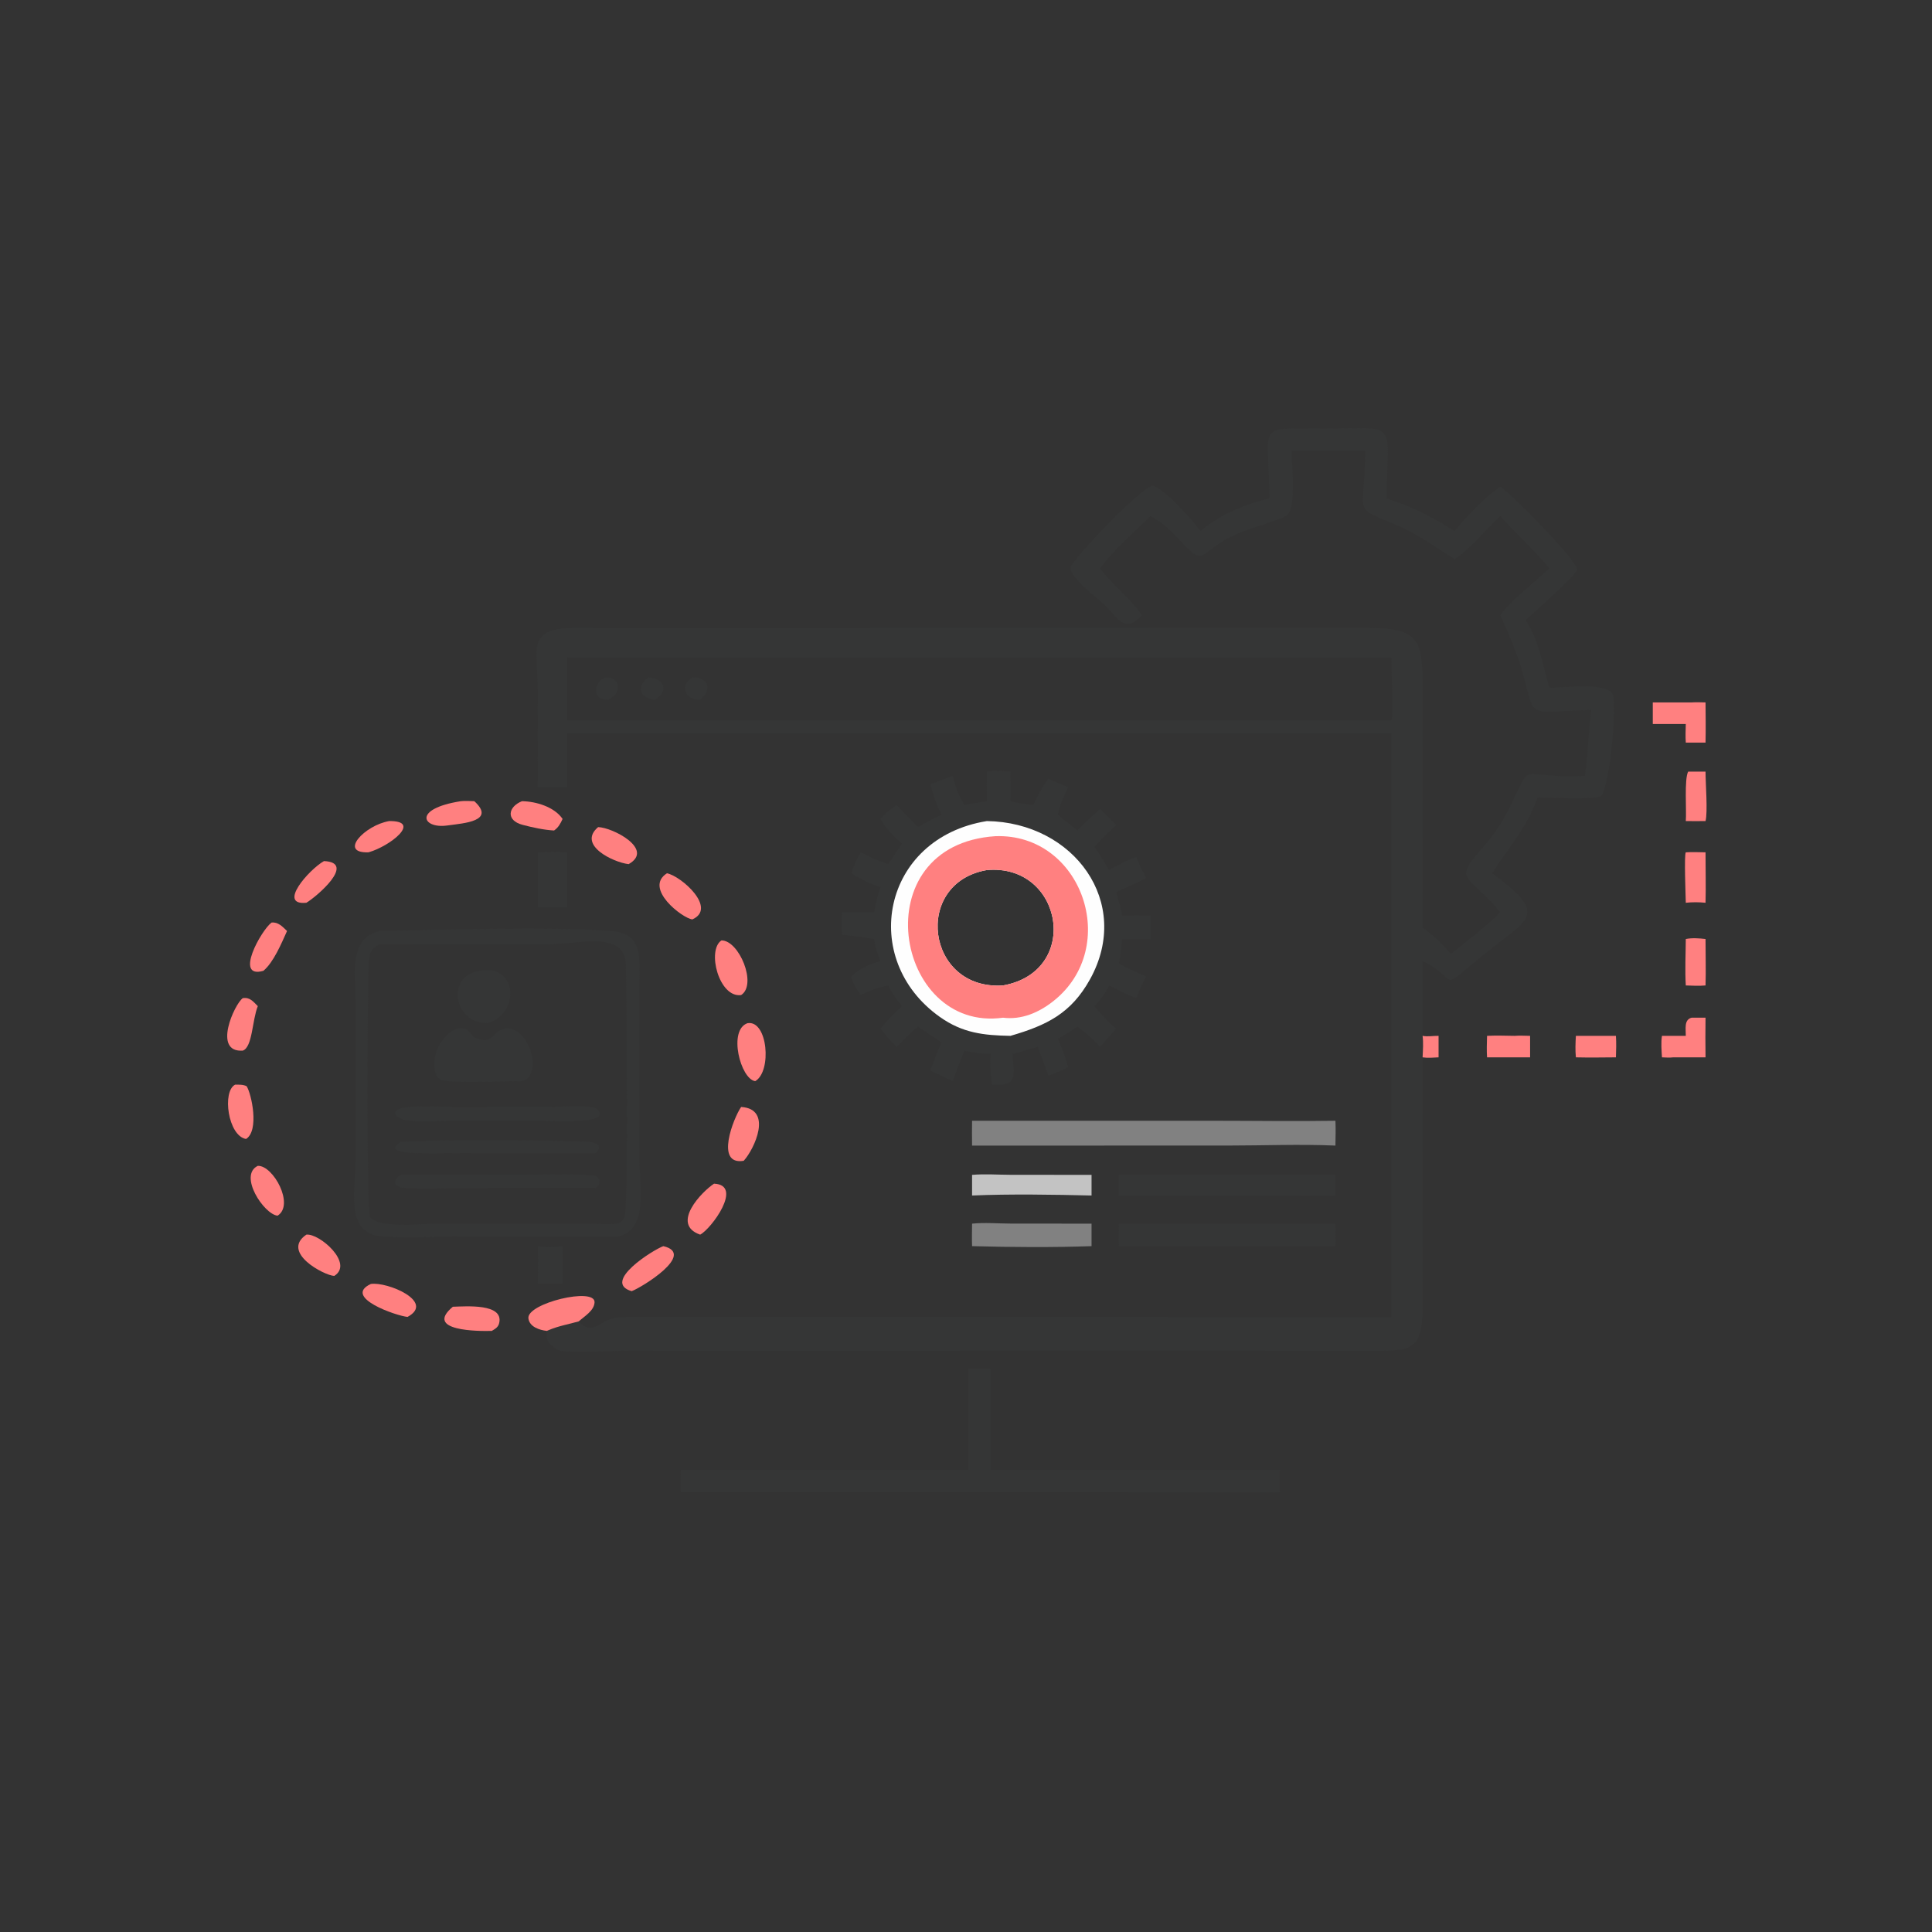 <svg xmlns="http://www.w3.org/2000/svg" xmlns:xlink="http://www.w3.org/1999/xlink" width="1024" height="1024"><rect width="100%" height="100%" fill="#333333" stroke="none"/><path fill="#353636" transform="scale(2 2)" d="M336.398 132.112C336.302 111.654 332.276 113.623 351.116 113.567C371.131 113.507 367.574 111.185 367.492 132.112C374.032 134.145 379.722 137.045 385.457 140.739C388.001 137.561 394.251 130.918 397.594 128.999C400.131 130.475 417.818 148.229 417.93 150.976C417.979 152.169 406.105 162.676 404.319 164.321C407.764 169.568 408.859 176.317 410.616 182.266C414.118 182.253 426.746 180.621 427.52 184.332C428.293 188.037 426.831 206.921 424.372 210.949C423.124 211.934 409.999 211.335 407.459 211.328C404.718 219.285 399.97 224.286 395.679 231.083L395.466 231.425C410.511 242.608 405.332 243.226 393.783 252.53C380.08 263.571 387.437 259.71 376.999 254.673L376.999 274.511C378.36 274.788 379.851 274.482 381.236 274.511L381.236 280.206C379.822 280.276 378.405 280.409 376.999 280.206L376.991 330.38C376.991 334.733 376.966 339.088 377.035 343.44C377.27 358.462 374.805 358.049 361.709 357.988L166.657 357.955C160.819 357.955 154.032 358.665 148.336 357.959C146.078 356.955 144.39 355.308 144.925 352.702C144.986 352.675 145.048 352.647 145.11 352.621L145.422 352.491C147.983 351.393 150.703 350.942 153.372 350.179C156.91 354.07 158.614 350.251 162.399 349.403C164.944 348.833 167.872 349.036 170.47 349.012L368.752 348.994L368.752 194.236L150.335 194.236L150.335 208.569L142.528 208.569L142.513 183.182C142.509 172.016 139.268 166.507 152.309 166.387L359.793 166.349C376.54 166.232 377.022 168.728 377.01 183.627L376.999 245.821C379.739 247.738 382.359 250.232 384.465 252.826C388.827 249.247 393.652 245.775 397.594 241.748C388.808 231.09 384.621 234.017 393.364 224.111C395.886 221.253 398.016 218.032 399.731 214.631C406.813 200.595 401.189 206.506 420.002 205.614C420.812 199.831 420.941 193.958 421.701 188.167C404.331 188.573 407.023 190.987 403.523 178.316C402.052 172.988 399.829 168.064 397.594 163.036C399.866 159.606 407.193 153.833 410.616 150.613C406.598 145.744 401.794 141.493 397.594 136.765C394.189 139.878 389.11 146.07 385.457 148.14C380.456 145.064 376.156 141.825 370.692 139.409C357.965 133.782 361.684 137.821 361.75 119.419L342.271 119.419C342.289 122.922 343.78 135.513 340.647 136.853C334.567 139.453 328.277 140.388 322.735 144.287C318.163 147.502 318.209 149.006 313.666 144.228C310.927 141.348 308.487 138.561 304.882 136.765C300.392 141.222 295.29 145.511 291.53 150.613C294.844 155.066 299.497 158.489 302.62 163.036C298.029 168.065 296.298 163.787 292.828 160.387C290.866 158.464 283.574 153.254 283.663 150.274C285.383 147.093 301.331 130.121 305.386 128.702C308.356 129.186 316.193 138.052 318.18 140.739C322.942 136.479 330.216 133.496 336.398 132.112ZM150.335 190.883L368.752 190.883C369.3 189.452 368.624 177.018 368.752 174.256L150.335 174.256L150.335 190.883Z"></path><path fill="#FF8080" transform="scale(2 2)" d="M376.999 274.511C378.36 274.788 379.851 274.482 381.236 274.511L381.236 280.206C379.822 280.276 378.405 280.409 376.999 280.206C377.09 278.312 377.251 276.397 376.999 274.511Z"></path><path fill="#353636" transform="scale(2 2)" d="M160.337 179.501C164.851 179.425 164.76 183.964 161.114 185.418C156.817 185.517 157.16 181.024 160.337 179.501Z"></path><path fill="#353636" transform="scale(2 2)" d="M183.483 179.501C187.924 179.368 188.695 182.986 185.552 185.418C181.497 185.639 180.022 181.506 183.483 179.501Z"></path><path fill="#353636" transform="scale(2 2)" d="M171.936 179.501C176.297 179.788 177.186 183.371 173.52 185.418C169.332 185.095 168.604 181.572 171.936 179.501Z"></path><path fill="#353636" transform="scale(2 2)" d="M100.653 246.724C119.043 246.453 144.285 245.407 162.378 246.782C170.432 247.394 169.461 254.258 169.445 260.537L169.431 306.967C169.435 313.885 172.097 325.899 163.674 327.723L122.87 327.717C115.752 327.715 108.357 328.174 101.271 327.671C91.257 326.961 94.238 315.221 94.244 307.594L94.244 264.737C94.225 258.285 92.315 248.583 100.653 246.724ZM163.674 324.28C164.542 323.818 165.24 323.338 165.569 322.364C166.509 319.585 166.003 262.057 165.856 255.634C165.647 246.496 153.332 250.24 144.971 250.25L100.653 250.244C97.878 251.559 97.788 253.207 97.688 256.047C97.336 266.046 97.082 319.643 98.103 322.648C100.775 325.569 111.599 324.294 115.362 324.291L155.427 324.298C158.145 324.304 160.968 324.506 163.674 324.28Z"></path><path fill="#353636" transform="scale(2 2)" d="M120.966 272.618C124.941 271.986 123.856 274.195 126.44 275.227C130.344 276.787 130.363 273.804 133.119 272.791C139.436 270.468 144.65 284.689 138.331 286.516C134.162 286.515 120.188 287.114 117.264 286.282C113.477 285.204 114.528 275.491 120.966 272.618Z"></path><path fill="#353636" transform="scale(2 2)" d="M106.25 311.351L138.709 311.341C144.73 311.343 150.998 311.004 156.991 311.509C159.195 311.695 159.541 313.695 157.872 314.83L123.291 314.841C118.08 314.841 111.589 315.3 106.502 314.711C104.189 314.443 104.264 312.282 106.25 311.351Z"></path><path fill="#353636" transform="scale(2 2)" d="M120.006 293.355L145.751 293.375C148.764 293.378 154.951 292.76 157.619 293.606C158.423 293.861 159.552 295.093 158.674 295.853C156.602 297.646 146.99 297.029 143.875 297.016L119.085 297.02C115.412 297.019 111.134 297.442 107.524 296.837C106.462 296.659 103.649 295.513 105.252 294.173C106.985 292.724 117.247 293.351 120.006 293.355Z"></path><path fill="#353636" transform="scale(2 2)" d="M106.25 302.595C121.316 301.909 139.683 302.197 154.844 302.521C156.849 302.564 160.426 303.153 157.872 305.602L121.758 305.595C112.372 305.594 100.594 306.29 106.25 302.595Z"></path><path fill="#353636" transform="scale(2 2)" d="M127.381 257.271C136.923 255.415 138.05 268.528 129.185 271.154C120.006 271.201 118.116 258.236 127.381 257.271Z"></path><path fill="#353636" transform="scale(2 2)" d="M261.536 204.49C263.647 204.228 265.668 204.336 267.782 204.49C267.77 207.107 267.862 209.704 267.782 212.324C269.774 212.76 271.785 213.12 273.81 213.358C274.993 210.88 276.22 208.555 277.846 206.333C279.503 207.255 281.341 207.882 283.106 208.569C281.911 211.212 280.87 212.997 280.339 215.93C281.993 217.393 283.832 218.626 285.496 220.091C287.478 218.14 289.413 216.235 291.53 214.426C293.012 215.802 294.456 217.166 295.782 218.696C293.729 220.624 291.847 222.255 290.038 224.468C291.489 226.385 292.683 228.521 293.934 230.573C296.265 229.246 298.534 227.965 301.092 227.124C301.841 229.026 302.822 230.86 303.72 232.697C301.21 234.095 298.401 235.192 295.782 236.39C296.382 238.457 296.996 240.502 297.363 242.627C299.87 242.599 302.375 242.609 304.882 242.627L304.882 248.843L297.363 248.843C297.124 251.024 296.905 253.206 296.521 255.368C298.863 256.634 301.291 257.7 303.72 258.786C302.742 260.673 301.859 262.538 301.092 264.52C298.642 263.561 296.275 262.35 293.934 261.154C292.862 263.312 291.731 264.915 290.038 266.635C291.795 268.868 293.634 270.751 295.782 272.618C294.388 274.23 292.948 275.807 291.53 277.399C289.676 275.396 287.7 273.661 285.496 272.051C283.868 273.272 282.11 274.28 280.339 275.275C281.452 277.723 282.349 280.239 283.106 282.816C281.381 283.668 279.645 284.389 277.846 285.069L275.019 277.399C272.828 278.112 270.611 278.691 268.383 279.27C268.336 282.742 269.926 286.915 265.814 287.439L262.851 287.439C262.399 284.66 262.357 282.086 262.485 279.27C260.207 279.212 257.817 278.982 255.606 278.426C254.463 281.089 253.473 283.792 252.488 286.516C250.525 285.565 248.555 284.634 246.567 283.735C247.418 281.163 248.403 278.722 249.549 276.267C247.42 274.936 245.373 273.432 243.272 272.051C241.292 273.642 239.49 275.665 237.619 277.399C236.044 275.956 234.663 274.3 233.353 272.618C234.982 270.427 237.069 268.556 239.002 266.635C237.739 264.893 236.272 263.134 235.411 261.154C232.712 261.703 230.56 262.451 228.1 263.702C227.045 262.107 226.006 260.706 225.633 258.786C228.025 256.439 230.263 255.682 233.353 254.673C232.593 252.727 231.817 250.952 231.681 248.843C228.826 248.41 226.025 248.001 223.149 247.723C222.993 245.741 223.101 243.734 223.149 241.748L231.681 241.748C231.951 239.427 232.63 237.315 233.353 235.102C230.483 234.202 228.182 233.024 225.633 231.425C226.228 229.463 227.058 227.635 228.1 225.874C230.495 227.114 232.839 228.177 235.411 229.01C236.661 227.238 237.818 225.395 239.002 223.578C236.85 221.635 234.76 219.59 233.353 217.029C234.547 215.441 235.996 214.457 237.619 213.358L243.272 219.193C245.333 217.982 247.363 216.91 249.549 215.93C248.181 213.261 247.312 210.757 246.567 207.849C248.522 207.059 250.52 206.369 252.488 205.614C253.236 208.6 253.954 210.718 255.606 213.358C257.555 212.908 259.561 212.645 261.536 212.324C261.518 209.712 261.5 207.102 261.536 204.49ZM265.814 261.154C286.628 257.441 281.689 228.811 261.536 230.573C241.778 233.989 245.437 262.536 265.814 261.154Z"></path><path fill="#FEFEFE" transform="scale(2 2)" d="M261.536 217.592C284.598 217.933 300.155 239.135 288.874 259.509C283.854 268.576 277.377 271.727 267.782 274.511C260.622 274.382 255.087 273.762 249.067 269.497C227.534 254.242 233.692 222.081 261.536 217.592ZM265.814 261.154C286.628 257.441 281.689 228.811 261.536 230.573C241.778 233.989 245.437 262.536 265.814 261.154Z"></path><path fill="#FF8080" transform="scale(2 2)" d="M263.788 221.596C286.782 220.785 297.209 251.038 279.146 265.31C275.302 268.348 270.757 270.313 265.814 269.701C237.047 273.716 228.533 223.908 263.788 221.596ZM265.814 261.154C286.628 257.441 281.689 228.811 261.536 230.573C241.778 233.989 245.437 262.536 265.814 261.154Z"></path><path fill="#353636" transform="scale(2 2)" d="M256.519 362.752L262.485 362.752L262.485 389.59L339.165 389.59C339.069 391.55 339.116 393.497 339.165 395.457C330.595 395.651 321.976 395.465 313.399 395.464L262.851 395.457L180.376 395.457C180.343 393.502 180.367 391.546 180.376 389.59L256.519 389.59L256.519 362.752Z"></path><path fill="#818181" transform="scale(2 2)" d="M257.609 297.016L321.713 297.014C332.435 297.014 343.182 297.189 353.901 297.016C354.011 299.203 353.933 301.403 353.901 303.592C344.436 303.182 334.788 303.585 325.298 303.586L257.609 303.592C257.559 301.401 257.595 299.207 257.609 297.016Z"></path><path fill="#353636" transform="scale(2 2)" d="M296.521 324.28L353.901 324.28C353.962 326.271 353.943 328.25 353.901 330.242L296.521 330.242C296.413 328.269 296.508 326.256 296.521 324.28Z"></path><path fill="#353636" transform="scale(2 2)" d="M306.676 311.351L353.901 311.351L353.901 316.825C350.498 316.909 347.074 316.827 343.669 316.825L296.521 316.825L296.521 311.351L306.676 311.351Z"></path><path fill="#818181" transform="scale(2 2)" d="M257.609 324.28C260.943 323.938 264.455 324.254 267.816 324.262L289.273 324.28L289.273 330.242C278.829 330.606 268.056 330.525 257.609 330.242C257.531 328.26 257.593 326.263 257.609 324.28Z"></path><path fill="#C3C3C3" transform="scale(2 2)" d="M257.609 311.351C260.952 311.057 264.478 311.33 267.845 311.335L289.273 311.351L289.273 316.825C279.393 316.583 267.463 316.39 257.609 316.825L257.609 311.351Z"></path><path fill="#353636" transform="scale(2 2)" d="M142.528 225.874C145.131 225.711 147.732 225.734 150.335 225.874L150.335 240.489L142.528 240.489L142.528 225.874Z"></path><path fill="#FF8080" transform="scale(2 2)" d="M448.292 186.147C449.518 186.066 450.758 186.126 451.985 186.147C452.013 189.698 452.067 193.25 451.985 196.801C450.242 196.821 448.497 196.807 446.753 196.801C446.633 195.159 446.711 193.511 446.753 191.867L438.004 191.867L438.004 186.147L448.292 186.147Z"></path><path fill="#FF8080" transform="scale(2 2)" d="M144.925 352.702C143.021 352.498 140.304 351.657 140.031 349.37C139.556 345.383 157.786 340.978 157.563 345.147C157.445 347.368 154.848 348.844 153.372 350.179C150.703 350.942 147.983 351.393 145.422 352.491L145.11 352.621C145.048 352.647 144.986 352.675 144.925 352.702Z"></path><path fill="#FF8080" transform="scale(2 2)" d="M448.292 269.701L451.985 269.701C451.924 273.204 451.949 276.703 451.985 280.206L443.437 280.206C442.447 280.325 441.429 280.241 440.434 280.206C440.328 278.315 440.154 276.393 440.434 274.511L446.753 274.511C446.787 272.739 446.208 270.239 448.292 269.701Z"></path><path fill="#FF8080" transform="scale(2 2)" d="M191.178 249.223C195.844 249.128 200.747 260.925 196.404 263.702C190.542 264.5 187.267 251.835 191.178 249.223Z"></path><path fill="#FF8080" transform="scale(2 2)" d="M198.107 271.154C203.447 270.266 204.621 283.921 200.146 286.516C196.253 286.009 192.869 272.924 198.107 271.154Z"></path><path fill="#FF8080" transform="scale(2 2)" d="M196.404 293.355C204.911 293.872 199.919 304.525 197.094 307.622C189.382 308.916 194.393 296.28 196.404 293.355Z"></path><path fill="#FF8080" transform="scale(2 2)" d="M175.789 330.242C184.575 332.301 170.031 341.209 167.394 342.174C159.331 339.794 173.196 331.155 175.789 330.242Z"></path><path fill="#FF8080" transform="scale(2 2)" d="M120.006 346.301C123.513 346.2 133.425 345.385 132.305 350.559C132.051 351.729 131.28 352.135 130.326 352.702C126.927 352.805 112.241 352.79 120.006 346.301Z"></path><path fill="#FF8080" transform="scale(2 2)" d="M98.276 340.265C102.618 339.6 115.428 344.97 108.003 348.994C105.06 348.73 90.701 343.781 98.276 340.265Z"></path><path fill="#FF8080" transform="scale(2 2)" d="M189.228 313.687C197.091 314.016 188.483 325.688 185.552 327.191C177.613 324.429 186.037 315.761 189.228 313.687Z"></path><path fill="#FF8080" transform="scale(2 2)" d="M176.753 231.425C180.578 232.195 190.12 240.686 183.483 243.649C180.875 243.392 170.494 235.401 176.753 231.425Z"></path><path fill="#FF8080" transform="scale(2 2)" d="M138.331 212.324C142.065 212.379 146.932 213.841 149.093 217.029C148.502 218.296 148.002 219.267 146.838 220.091C144.168 219.95 141.089 219.275 138.492 218.593C134.022 217.421 134.598 213.807 138.331 212.324Z"></path><path fill="#FF8080" transform="scale(2 2)" d="M122.126 212.324C123.289 212.187 124.528 212.299 125.699 212.324C131.503 217.633 122.76 218.168 119.057 218.696L118.371 218.781C111.959 219.622 109.281 214.339 122.126 212.324Z"></path><path fill="#FF8080" transform="scale(2 2)" d="M81.186 327.191C84.634 326.782 93.863 334.823 88.583 338.131C85.93 338.03 74.325 331.888 81.186 327.191Z"></path><path fill="#FF8080" transform="scale(2 2)" d="M68.32 308.963C72.421 308.794 78.137 319.328 73.558 322.166C69.938 321.808 63.123 311.468 68.32 308.963Z"></path><path fill="#FF8080" transform="scale(2 2)" d="M64.341 264.52C66.212 264.221 67.082 265.404 68.32 266.635C66.828 270.319 66.925 277.538 64.341 278.426C56.266 278.978 62.152 266.037 64.341 264.52Z"></path><path fill="#FF8080" transform="scale(2 2)" d="M62.319 287.439C63.357 287.455 64.416 287.382 65.361 287.858C66.645 289.851 68.774 299.631 65.203 301.84C60.428 301.04 58.801 289.218 62.319 287.439Z"></path><path fill="#FF8080" transform="scale(2 2)" d="M158.512 219.193C162.383 219.277 173.531 225.083 166.591 229.01C162.449 228.515 152.932 223.915 158.512 219.193Z"></path><path fill="#FF8080" transform="scale(2 2)" d="M71.97 244.487C73.749 244.296 74.896 245.607 76.07 246.724C74.582 250.013 72.536 254.968 69.813 257.271C61.918 259.549 69.273 246.438 71.97 244.487Z"></path><path fill="#FF8080" transform="scale(2 2)" d="M446.753 225.874C448.484 225.763 450.25 225.851 451.985 225.874C451.974 230.329 452.108 234.788 451.985 239.243C450.273 239.065 448.464 239.054 446.753 239.243C446.723 237.498 446.282 226.572 446.753 225.874Z"></path><path fill="#FF8080" transform="scale(2 2)" d="M85.853 228.196C94.495 228.559 83.995 237.566 81.186 239.243C73.437 240.01 81.895 230.434 85.853 228.196Z"></path><path fill="#FF8080" transform="scale(2 2)" d="M103.146 217.592C111.935 217.499 103.368 224.264 97.669 225.874C89.614 226.164 96.643 218.686 103.146 217.592Z"></path><path fill="#FF8080" transform="scale(2 2)" d="M446.753 248.843C448.428 248.512 450.298 248.653 451.985 248.843C451.975 252.946 452.115 257.052 451.985 261.154C450.252 261.319 448.492 261.205 446.753 261.154C446.509 257.098 446.729 252.913 446.753 248.843Z"></path><path fill="#FF8080" transform="scale(2 2)" d="M401.392 274.511C402.72 274.397 404.152 274.502 405.49 274.511L405.49 280.206L399.062 280.206L394.083 280.206C393.954 278.313 394.039 276.407 394.083 274.511C396.514 274.383 398.959 274.473 401.392 274.511Z"></path><path fill="#FF8080" transform="scale(2 2)" d="M447.38 204.49L451.985 204.49C451.972 207.427 452.607 215.185 451.985 217.592C450.241 217.613 448.498 217.61 446.753 217.592C446.981 214.711 446.315 206.511 447.38 204.49Z"></path><path fill="#FF8080" transform="scale(2 2)" d="M417.626 274.511L428.238 274.511C428.365 276.415 428.299 278.301 428.238 280.206C424.701 280.234 421.162 280.29 417.626 280.206C417.433 278.287 417.516 276.434 417.626 274.511Z"></path><path fill="#353636" transform="scale(2 2)" d="M142.528 330.242C144.785 330.53 146.837 330.531 149.093 330.242C149.243 333.562 149.108 336.939 149.093 340.265L142.528 340.265C142.527 336.923 142.648 333.582 142.528 330.242Z"></path></svg>
